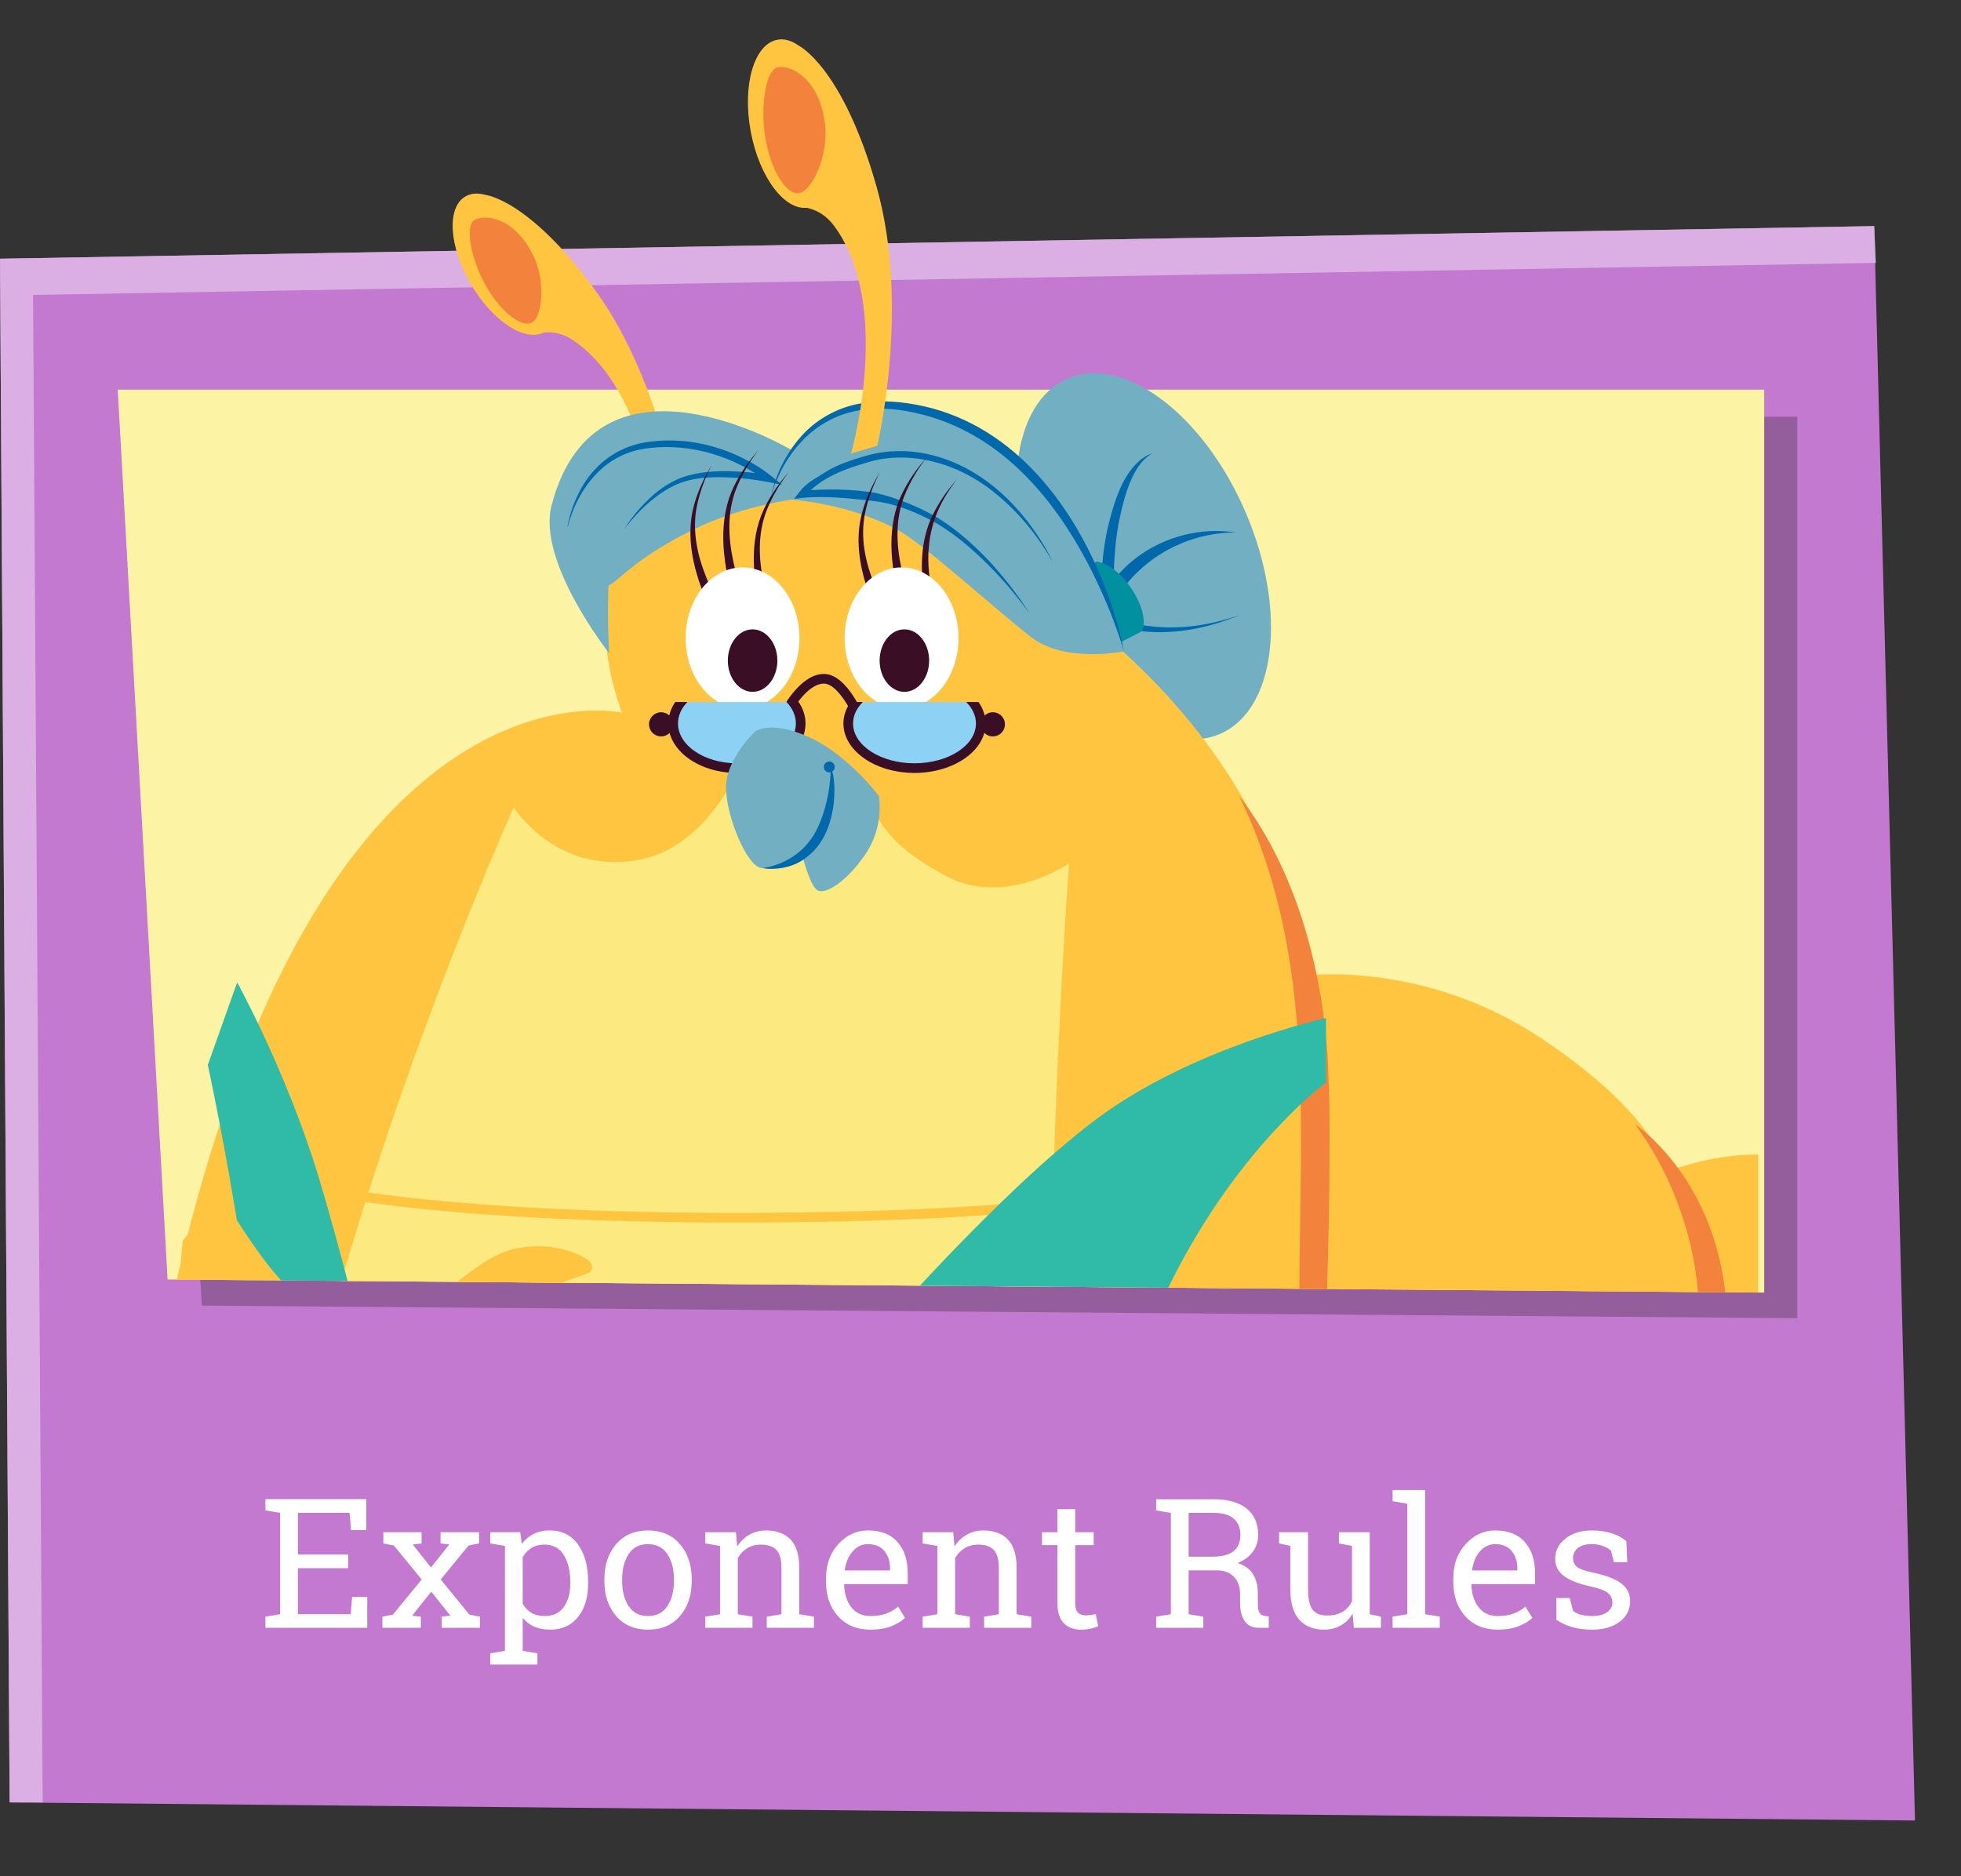 <?xml version="1.0" encoding="iso-8859-1"?>
<!-- Generator: Adobe Illustrator 24.3.0, SVG Export Plug-In . SVG Version: 6.00 Build 0)  -->
<svg version="1.1" xmlns="http://www.w3.org/2000/svg" xmlns:xlink="http://www.w3.org/1999/xlink" x="0px" y="0px"
	 viewBox="0 0 192.289 184" style="enable-background:new 0 0 192.289 184;" xml:space="preserve">
<rect x="0" y="0" width="192.289" height="184" fill="#333333" stroke="none"/>
<g id="ba5-03">
	<g>
		<g>
			<polygon style="opacity:0.4;fill:#FFFFFF;" points="183.937,25.781 183.779,22.176 0,25.372 0.944,176.764 4.186,176.764 
				3.242,28.924 			"/>
			<polygon style="fill:#C379D0;" points="0,25.372 0.944,176.763 187.777,178.539 183.779,22.175 			"/>
			<polygon style="opacity:0.4;fill:#FFFFFF;" points="183.937,25.781 183.779,22.176 0,25.372 0.944,176.764 4.186,176.764 
				3.242,28.924 			"/>
		</g>
		<g>
			<path style="fill:#FFFFFF;" d="M26.026,159.64v-1.092l1.442-0.242v-9.936l-1.442-0.242v-1.101h9.891v3.032h-1.495l-0.142-1.689
				h-5.069v4.08h4.927v1.343h-4.927v4.513h5.175l0.141-1.689h1.486v3.023H26.026z"/>
			<path style="fill:#FFFFFF;" d="M37.5,158.549l1.026-0.199l2.822-3.447l-2.733-3.335l-1.026-0.199v-1.101h3.751v1.101
				l-0.867,0.104l1.787,2.253l1.795-2.261l-0.858-0.096v-1.101h3.777v1.101l-1.026,0.199l-2.734,3.335l2.813,3.447l1.035,0.199
				v1.092h-3.75v-1.092l0.849-0.095l-1.875-2.356l-1.875,2.356l0.858,0.095v1.092H37.5V158.549z"/>
			<path style="fill:#FFFFFF;" d="M48.072,162.143l1.442-0.242V151.61l-1.442-0.242v-1.101h2.937l0.159,1.144
				c0.318-0.427,0.706-0.753,1.163-0.979s0.986-0.338,1.588-0.338c1.186,0,2.107,0.461,2.765,1.382s0.986,2.138,0.986,3.651v0.182
				c0,1.352-0.33,2.441-0.991,3.27c-0.661,0.829-1.572,1.243-2.733,1.243c-0.59,0-1.107-0.097-1.553-0.29s-0.824-0.48-1.137-0.861
				v3.23l1.442,0.242v1.101h-4.626V162.143z M55.918,155.128c0-1.068-0.212-1.943-0.637-2.625c-0.425-0.682-1.056-1.022-1.894-1.022
				c-0.495,0-0.92,0.11-1.274,0.329c-0.354,0.22-0.64,0.521-0.858,0.901v4.564c0.218,0.388,0.503,0.687,0.854,0.897
				c0.351,0.21,0.783,0.315,1.296,0.315c0.825,0,1.451-0.294,1.875-0.883c0.424-0.59,0.637-1.354,0.637-2.296V155.128z"/>
			<path style="fill:#FFFFFF;" d="M59.263,154.868c0-1.387,0.383-2.528,1.15-3.427c0.767-0.897,1.808-1.347,3.123-1.347
				c1.321,0,2.367,0.447,3.136,1.343s1.154,2.039,1.154,3.431v0.19c0,1.397-0.383,2.541-1.15,3.43
				c-0.767,0.89-1.808,1.334-3.123,1.334c-1.327,0-2.374-0.446-3.141-1.338c-0.767-0.893-1.15-2.034-1.15-3.426V154.868z
				 M61.005,155.058c0,0.993,0.213,1.813,0.641,2.46s1.063,0.97,1.907,0.97c0.826,0,1.454-0.323,1.884-0.97
				c0.43-0.646,0.646-1.467,0.646-2.46v-0.19c0-0.982-0.215-1.799-0.646-2.452c-0.431-0.652-1.065-0.979-1.902-0.979
				s-1.468,0.326-1.893,0.979c-0.424,0.653-0.637,1.47-0.637,2.452V155.058z"/>
			<path style="fill:#FFFFFF;" d="M69.161,158.549l1.442-0.242v-6.696l-1.442-0.242v-1.101h2.999l0.124,1.396
				c0.318-0.497,0.718-0.883,1.199-1.157c0.48-0.273,1.027-0.411,1.641-0.411c1.032,0,1.832,0.296,2.397,0.888
				c0.566,0.593,0.85,1.506,0.85,2.742v4.582l1.442,0.242v1.092h-4.627v-1.092l1.442-0.242v-4.548c0-0.825-0.167-1.412-0.5-1.758
				c-0.333-0.347-0.842-0.521-1.526-0.521c-0.501,0-0.945,0.119-1.331,0.355c-0.387,0.237-0.695,0.561-0.925,0.97v5.501l1.442,0.242
				v1.092h-4.627V158.549z"/>
			<path style="fill:#FFFFFF;" d="M85.36,159.822c-1.333,0-2.393-0.435-3.181-1.304c-0.787-0.869-1.181-1.996-1.181-3.382v-0.382
				c0-1.334,0.405-2.444,1.216-3.33c0.811-0.887,1.771-1.33,2.879-1.33c1.286,0,2.26,0.381,2.924,1.144s0.995,1.778,0.995,3.049
				v1.065h-6.21l-0.027,0.044c0.018,0.9,0.25,1.642,0.699,2.222c0.448,0.58,1.076,0.87,1.884,0.87c0.589,0,1.107-0.082,1.552-0.247
				c0.445-0.164,0.83-0.391,1.155-0.68l0.681,1.109c-0.342,0.323-0.795,0.596-1.358,0.818
				C86.826,159.711,86.15,159.822,85.36,159.822z M85.094,151.437c-0.584,0-1.083,0.241-1.495,0.724
				c-0.413,0.481-0.667,1.087-0.761,1.814l0.018,0.043h4.415v-0.225c0-0.67-0.183-1.23-0.548-1.681
				C86.356,151.663,85.814,151.437,85.094,151.437z"/>
			<path style="fill:#FFFFFF;" d="M90.473,158.549l1.442-0.242v-6.696l-1.442-0.242v-1.101h2.999l0.124,1.396
				c0.318-0.497,0.718-0.883,1.199-1.157c0.48-0.273,1.027-0.411,1.641-0.411c1.032,0,1.831,0.296,2.397,0.888
				c0.566,0.593,0.85,1.506,0.85,2.742v4.582l1.441,0.242v1.092h-4.627v-1.092l1.442-0.242v-4.548c0-0.825-0.167-1.412-0.5-1.758
				c-0.333-0.347-0.842-0.521-1.526-0.521c-0.501,0-0.944,0.119-1.331,0.355c-0.387,0.237-0.694,0.561-0.925,0.97v5.501l1.442,0.242
				v1.092h-4.627V158.549z"/>
			<path style="fill:#FFFFFF;" d="M105.433,148.007v2.261h1.813v1.266h-1.813v5.69c0,0.439,0.093,0.748,0.278,0.927
				c0.186,0.18,0.432,0.269,0.738,0.269c0.153,0,0.326-0.013,0.518-0.039c0.192-0.025,0.353-0.053,0.482-0.082l0.239,1.17
				c-0.165,0.104-0.407,0.188-0.726,0.255s-0.637,0.1-0.955,0.1c-0.708,0-1.271-0.209-1.69-0.628
				c-0.419-0.418-0.628-1.075-0.628-1.971v-5.69h-1.513v-1.266h1.513v-2.261H105.433z"/>
			<path style="fill:#FFFFFF;" d="M119.021,147.037c1.403,0,2.479,0.305,3.229,0.914s1.124,1.474,1.124,2.594
				c0,0.612-0.174,1.155-0.522,1.629c-0.348,0.474-0.846,0.846-1.494,1.117c0.701,0.226,1.207,0.592,1.517,1.101
				c0.31,0.508,0.465,1.135,0.465,1.88v1.013c0,0.388,0.05,0.673,0.15,0.857c0.1,0.186,0.265,0.295,0.495,0.33l0.425,0.052v1.117
				h-0.938c-0.679,0-1.161-0.23-1.447-0.693c-0.286-0.462-0.429-1.021-0.429-1.68v-0.979c0-0.687-0.203-1.238-0.61-1.654
				s-0.952-0.624-1.637-0.624h-2.795v4.297l1.441,0.242v1.092h-4.627v-1.092l1.442-0.242v-9.936l-1.442-0.242v-1.092h1.442H119.021z
				 M116.553,152.668h2.291c0.973,0,1.681-0.183,2.123-0.546c0.442-0.364,0.663-0.896,0.663-1.594c0-0.664-0.212-1.19-0.637-1.577
				s-1.082-0.58-1.973-0.58h-2.468V152.668z"/>
			<path style="fill:#FFFFFF;" d="M132.636,158.255c-0.301,0.502-0.689,0.889-1.164,1.16s-1.021,0.407-1.641,0.407
				c-1.038,0-1.849-0.326-2.433-0.979s-0.876-1.669-0.876-3.049v-4.185l-1.097-0.242v-1.101h1.097h1.742v5.544
				c0,1,0.15,1.687,0.451,2.062c0.301,0.376,0.771,0.563,1.407,0.563c0.619,0,1.131-0.123,1.535-0.368
				c0.403-0.245,0.709-0.594,0.915-1.044v-5.414l-1.282-0.242v-1.101h1.282h1.743v8.039l1.097,0.242v1.092h-2.663L132.636,158.255z"
				/>
			<path style="fill:#FFFFFF;" d="M136.554,147.227v-1.1h3.186v12.179l1.441,0.242v1.092h-4.627v-1.092l1.442-0.242v-10.837
				L136.554,147.227z"/>
			<path style="fill:#FFFFFF;" d="M146.869,159.822c-1.333,0-2.393-0.435-3.181-1.304c-0.787-0.869-1.181-1.996-1.181-3.382v-0.382
				c0-1.334,0.405-2.444,1.217-3.33c0.811-0.887,1.771-1.33,2.879-1.33c1.286,0,2.261,0.381,2.924,1.144
				c0.664,0.763,0.995,1.778,0.995,3.049v1.065h-6.21l-0.026,0.044c0.018,0.9,0.25,1.642,0.699,2.222
				c0.447,0.58,1.076,0.87,1.884,0.87c0.59,0,1.107-0.082,1.553-0.247c0.445-0.164,0.83-0.391,1.154-0.68l0.682,1.109
				c-0.343,0.323-0.795,0.596-1.358,0.818C148.336,159.711,147.66,159.822,146.869,159.822z M146.604,151.437
				c-0.584,0-1.082,0.241-1.495,0.724c-0.412,0.481-0.666,1.087-0.761,1.814l0.018,0.043h4.415v-0.225
				c0-0.67-0.184-1.23-0.549-1.681S147.324,151.437,146.604,151.437z"/>
			<path style="fill:#FFFFFF;" d="M159.565,153.213h-1.31l-0.283-1.126c-0.212-0.196-0.479-0.354-0.801-0.472
				s-0.686-0.178-1.092-0.178c-0.62,0-1.08,0.133-1.381,0.398s-0.451,0.586-0.451,0.962c0,0.369,0.133,0.661,0.398,0.874
				c0.266,0.214,0.805,0.404,1.619,0.572c1.209,0.254,2.108,0.599,2.698,1.035c0.59,0.436,0.885,1.021,0.885,1.754
				c0,0.832-0.344,1.505-1.031,2.019c-0.687,0.514-1.585,0.771-2.693,0.771c-0.726,0-1.377-0.082-1.955-0.247
				c-0.578-0.164-1.095-0.402-1.548-0.714l-0.01-2.14h1.31l0.327,1.256c0.201,0.179,0.474,0.309,0.818,0.39
				c0.346,0.081,0.697,0.121,1.058,0.121c0.619,0,1.104-0.122,1.455-0.368c0.351-0.245,0.526-0.567,0.526-0.966
				c0-0.375-0.146-0.684-0.438-0.927c-0.292-0.242-0.846-0.453-1.659-0.632c-1.162-0.249-2.038-0.586-2.627-1.014
				c-0.59-0.428-0.885-1.005-0.885-1.732c0-0.763,0.331-1.412,0.995-1.949c0.663-0.537,1.525-0.806,2.588-0.806
				c0.725,0,1.377,0.093,1.955,0.277c0.577,0.185,1.058,0.441,1.441,0.771L159.565,153.213z"/>
		</g>
		<polygon style="opacity:0.3;fill:#221F1F;" points="14.785,40.874 19.786,128.041 176.235,129.279 176.235,40.874 		"/>
		<polygon style="fill:#FCF4A4;" points="11.543,38.21 16.433,125.48 172.992,126.765 172.992,38.21 		"/>
		<g>
			<defs>
				<path id="SVGID_1_" d="M115.928,33.419C113.183,11.913,93.759-4.759,70.19-4.759S27.197,11.913,24.452,33.419H2.209
					l5.155,91.991l165.03,1.355V33.419H115.928z"/>
			</defs>
			<clipPath id="SVGID_2_">
				<use xlink:href="#SVGID_1_"  style="overflow:visible;"/>
			</clipPath>
			<g style="clip-path:url(#SVGID_2_);">
				<ellipse style="opacity:0.1;fill:#384E7D;" cx="99.284" cy="213.95" rx="88.952" ry="9.234"/>
				<g>
					<path style="fill:#72AFC3;" d="M122.154,50.275c4.119,9.628,2.979,19.348-2.546,21.712
						c-5.525,2.364-13.343-3.524-17.462-13.151c-4.119-9.628-2.979-19.348,2.546-21.712
						C110.217,34.76,118.035,40.648,122.154,50.275z"/>
					<path style="fill:#0068AB;" d="M109.208,56.881c0.027-2.086,0.164-4.177,0.619-6.221c0.369-1.659,0.837-3.476,1.792-4.891
						c0.183-0.261,0.382-0.513,0.616-0.733c0.228-0.223,0.481-0.434,0.784-0.561c-0.324,0.067-0.625,0.231-0.904,0.415
						c-0.279,0.189-0.528,0.418-0.763,0.66c-1.355,1.407-2.043,3.561-2.535,5.414c-0.513,1.928-0.755,3.957-0.813,5.924
						c-0.01,0.333-0.013,0.667-0.011,1.001c0.008,1.084,0.128,2.171,0.203,3.252c0.998-2.601,2.799-4.888,5.093-6.469
						c2.294-1.581,5.072-2.449,7.858-2.456C116.69,51.544,111.992,53.321,109.208,56.881z"/>
					<path style="fill:#0068AB;" d="M108.725,60.453c0,0,0.17,0.072,0.509,0.186c0.334,0.112,0.822,0.257,1.418,0.399
						c3.017,0.718,5.936,0.636,8.932-0.128c1.205-0.309,1.989-0.59,1.989-0.59s-0.764,0.328-1.953,0.713
						c-3.002,0.971-5.995,1.224-9.106,0.682c-0.624-0.108-1.142-0.228-1.504-0.324c-0.357-0.095-0.575-0.172-0.575-0.172
						L108.725,60.453z"/>
					<path style="fill:#0190A0;" d="M99.9,60.643l7.619-5.582c0,0,1.888,0.215,3.547,2.852c1.659,2.638,0.924,3.977,0.924,3.977
						l-7.326,3.82L99.9,60.643z"/>
				</g>
				<g>
					<path style="fill:#FFC540;" d="M52.862,23.952c2.149,3.667,2.393,7.517,0.546,8.599c-1.848,1.083-5.087-1.012-7.236-4.679
						c-2.149-3.667-2.394-7.517-0.546-8.6C47.474,18.19,50.713,20.285,52.862,23.952z"/>
					<path style="fill:#FFC540;" d="M66.857,51.059c0,0-1.765-13.237-8.342-22.385c-6.533-9.086-10.881-9.551-10.881-9.551
						l4.834,13.707c0,0,1.733-0.76,3.585,0.449c7.574,4.945,8.338,18.221,8.338,18.221L66.857,51.059z"/>
					<path style="fill:#F3823D;" d="M52.231,24.934c1.314,2.583,0.954,6.088-0.049,6.676c-1.004,0.588-3.005-0.962-4.47-3.462
						c-1.465-2.5-2.191-5.98-1.188-6.568C47.527,20.992,50.362,21.261,52.231,24.934z"/>
				</g>
				<path style="fill:#72AFC3;" d="M26.149,200.891c0,0-1.521,2.635-1.345,6.27c0.175,3.635,0.915,5.967,1.676,6.257
					s5.933-7.252,5.933-7.252s-0.229-1.879-1.978-3.296C28.687,201.451,26.149,200.891,26.149,200.891z"/>
				<path style="fill:#72AFC3;" d="M30.763,203.951c0,0-0.457,3.008,1.032,6.329c1.488,3.321,3.026,5.223,3.84,5.216
					c0.813-0.007,2.883-8.915,2.883-8.915s-0.898-1.666-3.043-2.349C33.33,203.548,30.763,203.951,30.763,203.951z"/>
				<path style="fill:#72AFC3;" d="M35.702,205.975c0,0,0.35,3.022,2.658,5.836c2.308,2.814,4.293,4.245,5.075,4.024
					c0.783-0.221,0.44-9.359,0.44-9.359s-1.304-1.372-3.553-1.467C38.073,204.913,35.702,205.975,35.702,205.975z"/>
				<path style="fill:#FFC540;" d="M187.752,118.392c-11.093-7.826-20.588-4.714-23.625-3.732
					c-26.287,8.498-7.463,43.937,8.865,65.185c1.311,1.734,7.482,9.627,10.91,9.284
					C187.752,188.744,207.033,131.993,187.752,118.392z"/>
				<path style="fill:#FCEA80;" d="M184.161,189.046c0.17-0.053,1.472-1.119,1.848-1.667c1.472-2.147,2.435-4.903,3.444-7.299
					c0.416-0.987,1.819-3.253,1.671-4.297c-0.112-0.784-0.258-1.591-0.448-2.425c-3.157-13.891-15.469-17.68-15.469-17.68
					s-13.047-3.887-20.369-2.57c3.309,6.696,7.693,12.84,12.139,18.817c2.465,3.315,4.752,6.766,7.409,9.935
					c1.347,1.606,2.785,3.145,4.379,4.511C180.119,187.533,182.18,189.665,184.161,189.046z"/>
				<path style="fill:#FFC540;" d="M183.617,176.944c3.124-1.48,4.922-4.535,5.943-7.242c-0.161-0.413-0.332-0.812-0.508-1.203
					c-0.86,2.809-2.558,6.278-5.84,7.589c-4.924,1.967-10.566,0.505-13.54-0.583c0.074,0.098,0.148,0.196,0.222,0.293
					c2.045,0.924,5.251,2.089,8.808,2.32C180.133,178.118,181.79,177.81,183.617,176.944z"/>
				<path style="fill:#FFC540;" d="M163.862,167.655c5.378-0.142,14.56-0.975,17.892-4.873c0.61-0.714,1.061-1.497,1.392-2.316
					c-0.487-0.435-0.973-0.836-1.452-1.204c-0.298,0.703-0.688,1.386-1.197,2.025c-2.933,3.682-11.767,5.341-16.899,5.992
					C163.686,167.404,163.773,167.53,163.862,167.655z"/>
				<path style="fill:#FFC540;" d="M163.465,114.927c0,0-0.77-5.389-12.318-13.088c-11.548-7.699-23.097-6.159-23.097-6.159
					s-8.421,0.709-17.481,14.586c-10.68,16.356-28.732,105.425,13.027,105.425c13.217,0,14.482,0,17.543,0
					c13.088,0,30.761-35.881,30.761-35.881s4.708-16.148,3.789-25.572C173.793,134.821,163.465,114.927,163.465,114.927z"/>
				<path style="fill:#F3823D;" d="M160.333,110.266c0.144,0.099,0.285,0.203,0.424,0.31c0.266,0.214,0.661,0.527,1.126,0.968
					c5.353,5.07,7.73,12.353,7.454,19.632c-0.151,3.968-0.997,18.562-2.187,22.34c-0.599,1.902-1.286,3.776-2.021,5.629
					c-0.656,1.657-1.507,3.053-2.3,4.625c-0.046,0.092-0.104,0.176-0.172,0.253c0.031-1.22,0.62-2.654,0.903-3.874
					c0.314-1.356,0.61-2.717,0.886-4.082c0.567-2.797,1.052-5.611,1.456-8.437c0.43-3.006,0.768-16.725,0.657-19.76
					C166.334,121.717,164.004,115.218,160.333,110.266z"/>
				<path style="fill:#F3823D;" d="M174.066,133.312c0,0,0.326,11.686,0.678,13.494c2.523,12.988,0.775,26.713-4.795,38.692
					c-3.493,7.511-8.359,14.474-14.341,20.216c0.64-0.701,0.973-1.599,1.483-2.387c0.893-1.38,1.857-2.711,2.734-4.102
					c1.752-2.781,3.362-5.651,4.823-8.595c2.922-5.888,5.249-12.072,6.924-18.429c1.122-4.26,1.578-8.922,2.077-13.308
					c0.534-4.69,0.794-9.429,0.464-14.144C174.082,144.259,174.066,133.312,174.066,133.312z"/>
				<path style="fill:#FFC540;" d="M127.419,157.573c1.603-20.626,2.894-50.956,1.306-59.958c-0.116-0.654-0.236-1.313-0.361-1.976
					c-0.253,0.022-0.394,0.04-0.394,0.04s-1.925-9.239-4.62-14.628c-10.393-20.787-34.645-34.26-52.353-32.336
					S60.989,69.888,60.989,69.888s-37.725-8.562-48.503,84.596c-6.811,58.867,40.805,61.206,40.805,61.206
					s73.198-0.182,75.492-0.182c10.936,0,16.462-9.777,13.254-25.566C138.852,174.276,126.536,174.443,127.419,157.573z"/>
				<path style="fill:#FCEA80;" d="M129.502,215.691c-6.048-2.753-12.11-6.537-16.939-11.723
					c-15.405-16.546-7.736-119.299-7.736-119.299s-6.316,4.407-12.192,1.175c-6.782-3.73-5.891-5.479-9.171-9.526
					c-2.678-3.303-4.107-3.586-4.107-3.586h-5.843c0,0-3.061,10.321-11.14,11.643c-7.963,1.303-12.003-5.204-12.003-5.204
					s-27.387,60.895-23.963,95.128c1.522,15.224,3.948,26.496,6.171,34.323c10.386,6.556,20.79,7.069,20.79,7.069
					S104.421,215.691,129.502,215.691z"/>
				<path style="fill:#FFC540;" d="M76.355,209.192c-35.064,0-46.122-3.966-46.575-4.134l0.33-0.888
					c0.11,0.041,11.413,4.075,46.245,4.075c36.174,0,43.269-3.69,43.336-3.727l0.467,0.824
					C119.882,205.499,112.997,209.192,76.355,209.192z"/>
				<path style="fill:#FFC540;" d="M72.093,119.895c-35.064,0-46.122-3.965-46.575-4.134l0.33-0.888
					c0.11,0.041,11.413,4.075,46.245,4.075c36.174,0,43.269-3.69,43.336-3.727l0.467,0.824
					C115.62,116.201,108.735,119.895,72.093,119.895z"/>
				<path style="fill:#F3823D;" d="M121.501,78.063c0,0,0.181,0.209,0.487,0.626c3.093,4.22,5.177,9.166,6.488,14.212
					c1.047,4.028,1.651,8.188,1.774,12.349c0.033,1.088,0.094,2.187,0.105,3.287c0.134,12.793-0.507,36.442-2.856,49.036
					c0,0-0.009-0.275-0.027-0.792c-0.01-0.516-0.043-1.273-0.053-2.235c-0.066-6.397-0.058-23.478,0.002-29.875
					c0.123-13.058,0.962-26.678-3.023-39.311c-0.708-2.244-1.546-4.458-2.55-6.588C121.629,78.308,121.501,78.063,121.501,78.063z"
					/>
				<path style="fill:#0068AB;" d="M87.747,168.239"/>
				<path style="fill:#0068AB;" d="M27.839,168.239"/>
				<path style="fill:none;stroke:#0068AB;stroke-width:0.709;stroke-miterlimit:10;" d="M67.228,188.157"/>
				<path style="fill:none;stroke:#0068AB;stroke-width:0.709;stroke-miterlimit:10;" d="M66.531,157.163"/>
				<path style="fill:#FFC540;" d="M67.472,148.917c-27.388,0-42.32-16.117-42.529-16.196l0.332-0.887
					c0.296,0.111,30.2,10.967,83.288,1.733l0.162,11.619C92.865,147.945,79.053,148.917,67.472,148.917z"/>
				<path style="fill:#FFC540;" d="M64.233,168.447c-7.722,0-15.509-0.459-22.99-1.588c-14.052-2.119-20.267-5.554-20.525-5.699
					l0.465-0.825c0.062,0.035,6.372,3.512,20.285,5.6c23.274,3.493,49.544,0.485,67.484-2.655l0.164,0.933
					C96.84,166.362,80.683,168.447,64.233,168.447z"/>
				<path style="fill:#FFC540;" d="M61.784,190.311c-6.642,0-12.435-0.413-17.236-0.974c-15.102-1.762-23.928-5.322-24.015-5.358
					l0.358-0.877c0.087,0.036,8.822,3.554,23.809,5.298c13.831,1.611,35.964,1.994,62.872-5.317l0.248,0.914
					C90.083,188.817,74.403,190.311,61.784,190.311z"/>
				<path style="fill:#72AFC3;" d="M164.514,195.712c0,0,1.057,0.231,2.269-0.22c1.214-0.451,1.924-0.954,1.94-1.242
					c0.016-0.289-3.097-1.228-3.097-1.228s-0.612,0.28-0.904,1.025C164.43,194.792,164.514,195.712,164.514,195.712z"/>
				<path style="fill:#72AFC3;" d="M111.017,202.627c0,0-1.522,2.635-1.346,6.27c0.176,3.635,0.915,5.967,1.676,6.257
					s5.933-7.252,5.933-7.252s-0.229-1.879-1.978-3.296C113.553,203.188,111.017,202.627,111.017,202.627z"/>
				<path style="fill:#72AFC3;" d="M115.193,206.3c0,0-0.21,3.035,1.545,6.223c1.755,3.189,3.443,4.959,4.254,4.885
					c0.81-0.074,2.144-9.121,2.144-9.121s-1.031-1.587-3.225-2.093C117.718,205.69,115.193,206.3,115.193,206.3z"/>
				<path style="fill:#72AFC3;" d="M121.801,209.797c0,0,0.711,2.704,3.178,4.962c2.467,2.259,4.459,3.302,5.142,2.999
					c0.684-0.302-0.82-8.571-0.82-8.571s-1.364-1.078-3.423-0.872C123.819,208.522,121.801,209.797,121.801,209.797z"/>
				<path style="fill:#72AFC3;" d="M129.33,213.199c0,0,1.877,2.821,5.592,4.444c3.716,1.623,6.409,2.037,7.075,1.422
					c0.665-0.616-4.305-9.509-4.305-9.509s-1.987-0.7-4.268,0.343C131.144,210.945,129.33,213.199,129.33,213.199z"/>
				<path style="fill:#72AFC3;" d="M138.501,214.085c0,0,2.295,2.093,5.959,2.711c3.665,0.619,6.151,0.389,6.606-0.306
					c0.455-0.695-5.939-7.5-5.939-7.5s-1.922-0.181-3.719,1.252C139.615,211.678,138.501,214.085,138.501,214.085z"/>
				<path style="fill:#72AFC3;" d="M146.385,211.53c0,0,2.338,1.46,5.636,1.415c3.299-0.045,5.433-0.642,5.72-1.322
					c0.286-0.68-6.384-5.6-6.384-5.6s-1.707,0.149-3.047,1.688C146.972,209.25,146.385,211.53,146.385,211.53z"/>
				<path style="fill:#72AFC3;" d="M153.279,208.145c0,0,1.856,1.159,4.476,1.124c2.619-0.036,4.315-0.511,4.542-1.05
					c0.227-0.54-5.07-4.447-5.07-4.447s-1.356,0.118-2.42,1.34C153.745,206.334,153.279,208.145,153.279,208.145z"/>
				<path style="fill:#72AFC3;" d="M157.65,204.908c0,0,1.469,0.702,3.401,0.458c1.933-0.245,3.147-0.737,3.27-1.155
					c0.123-0.418-4.117-2.864-4.117-2.864s-0.992,0.2-1.677,1.191C157.844,203.531,157.65,204.908,157.65,204.908z"/>
				<path style="fill:#72AFC3;" d="M160.807,201.943c0,0,1.476,0.324,3.171-0.307c1.695-0.631,2.688-1.333,2.71-1.736
					c0.022-0.404-4.327-1.716-4.327-1.716s-0.855,0.39-1.263,1.432C160.69,200.657,160.807,201.943,160.807,201.943z"/>
				<path style="fill:#72AFC3;" d="M163.225,198.695c0,0,1.227,0.269,2.635-0.255c1.409-0.524,2.234-1.108,2.253-1.443
					c0.019-0.336-3.597-1.426-3.597-1.426s-0.71,0.325-1.05,1.19C163.127,197.626,163.225,198.695,163.225,198.695z"/>
				<path style="fill:#72AFC3;" d="M88.459,39.862c-8.381-0.753-10.736,4.332-10.736,4.332s-19.211-11.583-23.637,5.368
					c-1.449,5.551,5.65,14.502,5.65,14.502s-0.189-2.825-0.094-5.933c0.007-0.239,0.027-0.491,0.055-0.75
					c0.592,0,2.264-2.495,8.327-5.465c4.614-2.26,9.605-2.92,9.605-2.92s5.655,0.377,10.387,2.972
					c2.68,1.47,9.248,7.503,13.062,10.495c3.33,2.613,9.135,1.413,9.135,1.413S105.438,41.388,88.459,39.862z"/>
				<path style="fill:#0068AB;" d="M110.213,63.876c-0.622-2.058-1.385-4.064-2.274-6.008c-0.881-1.947-1.876-3.838-3.015-5.634
					c-2.26-3.588-5.126-6.836-8.692-9.083c-1.781-1.113-3.724-1.968-5.762-2.491c-2.036-0.519-4.167-0.782-6.228-0.415
					c-2.064,0.331-3.991,1.362-5.469,2.871c-1.478,1.513-2.545,3.436-3.155,5.491c0.451-2.101,1.444-4.102,2.883-5.745
					c1.435-1.651,3.452-2.813,5.621-3.248c2.176-0.446,4.418-0.235,6.544,0.245c2.137,0.489,4.195,1.344,6.057,2.504
					c3.753,2.314,6.671,5.74,8.87,9.463C107.781,55.573,109.349,59.662,110.213,63.876z"/>
				<path style="fill:#0068AB;" d="M55.63,51.798c0.149-1.024,0.468-2.023,0.893-2.974c0.43-0.948,0.976-1.858,1.684-2.642
					c0.702-0.787,1.546-1.458,2.494-1.945c0.947-0.486,1.985-0.801,3.043-0.924c2.088-0.265,4.238-0.082,6.262,0.511
					c1.013,0.293,1.999,0.677,2.938,1.156c0.942,0.482,1.834,1.019,2.68,1.704l1.056,0.855l-1.346-0.26
					c-1.294-0.25-2.634-0.413-3.961-0.463c-1.327-0.046-2.67-0.01-3.944,0.316c-1.272,0.321-2.421,1.04-3.461,1.87
					c-1.036,0.845-1.96,1.836-2.772,2.914c0.709-1.152,1.589-2.199,2.588-3.127c0.998-0.924,2.178-1.703,3.519-2.105
					c1.335-0.391,2.72-0.492,4.086-0.478c1.371,0.029,2.723,0.156,4.082,0.403l-0.29,0.594c-1.565-1.223-3.445-2.127-5.37-2.709
					c-1.939-0.571-3.983-0.782-5.999-0.572c-0.995,0.102-1.978,0.342-2.885,0.77c-0.907,0.424-1.731,1.027-2.432,1.755
					C57.089,47.909,56.128,49.799,55.63,51.798z"/>
				<path style="fill:#0068AB;" d="M103.223,55.113c-1.219-2.174-2.766-4.159-4.585-5.835c-1.805-1.683-3.931-3.042-6.273-3.762
					c-2.329-0.735-4.856-0.897-7.189-0.205c-2.323,0.669-4.749,1.542-6.256,3.381l-0.325-0.549c2.222-0.225,5.034-0.185,7.225,0.191
					c1.927,0.436,4.126,1.282,6.069,2.417c1.906,1.169,3.561,2.642,5.072,4.242c1.489,1.618,2.86,3.345,4.013,5.209
					c-1.277-1.778-2.694-3.452-4.248-4.981c-1.548-1.524-3.229-2.95-5.093-4.017c-1.888-1.017-3.85-1.814-5.99-2.072
					c-2.144-0.242-4.827-0.538-6.958-0.302l-0.82,0.091l0.495-0.639c0.809-1.045,1.508-1.272,2.579-1.985
					c1.068-0.706,2.824-1.274,4.059-1.62c2.477-0.702,5.149-0.529,7.545,0.296c2.417,0.818,4.559,2.28,6.347,4.041
					c0.892,0.888,1.697,1.856,2.425,2.875C102.04,52.91,102.697,53.981,103.223,55.113z"/>
				<g>
					<path style="fill:#FFC540;" d="M81.901,11.353c0.846,4.543-0.323,8.571-2.612,8.997c-2.289,0.426-4.83-2.911-5.676-7.454
						c-0.846-4.543,0.323-8.571,2.612-8.998C78.513,3.473,81.055,6.811,81.901,11.353z"/>
					<g>
						<path style="fill:#FFC540;" d="M86.027,43.709c0,0,3.271-13.659-0.085-25.441C82.61,6.565,78.334,4.487,78.334,4.487
							l-0.11,15.803c0,0,2.053-0.138,3.502,1.782c5.924,7.85,1.725,22.403,1.725,22.403L86.027,43.709z"/>
						<path style="fill:#F3823D;" d="M80.893,12.125c0.392,3.126-1.269,6.579-2.512,6.811c-1.244,0.232-2.719-2.091-3.296-5.189
							c-0.577-3.098-0.037-6.925,1.207-7.157C77.535,6.359,80.336,7.68,80.893,12.125z"/>
					</g>
				</g>
				<g>
					<g>
						<path style="fill:#3A0F25;" d="M69.799,45.599c0,0-0.434,0.758-0.88,1.977c-0.221,0.609-0.443,1.333-0.597,2.122
							c-0.467,2.386,0.062,4.786,0.966,7.004c0.24,0.589,0.472,1.064,0.643,1.388c0.085,0.162,0.156,0.286,0.204,0.369
							c0.046,0.077,0.071,0.119,0.071,0.119l-0.816,0.48c0,0-0.027-0.054-0.08-0.154c-0.048-0.097-0.116-0.237-0.195-0.417
							c-0.16-0.359-0.369-0.876-0.579-1.509c-0.778-2.363-1.154-4.907-0.508-7.346c0.213-0.796,0.487-1.512,0.753-2.11
							C69.314,46.324,69.799,45.599,69.799,45.599z"/>
						<path style="fill:#3A0F25;" d="M74.368,44.167c0,0-0.561,0.668-1.217,1.789c-0.326,0.56-0.673,1.233-0.965,1.982
							c-0.884,2.268-0.788,4.719-0.293,7.064c0.131,0.623,0.276,1.131,0.387,1.481c0.055,0.175,0.103,0.309,0.135,0.399
							c0.032,0.084,0.049,0.129,0.049,0.129l-0.889,0.327c0,0-0.018-0.058-0.051-0.166c-0.03-0.104-0.072-0.254-0.118-0.445
							c-0.093-0.382-0.209-0.928-0.301-1.588c-0.347-2.467-0.264-5.036,0.805-7.32c0.351-0.746,0.749-1.402,1.115-1.943
							C73.763,44.794,74.368,44.167,74.368,44.167z"/>
						<path style="fill:#3A0F25;" d="M77.353,46.299c0,0-0.561,0.668-1.216,1.789c-0.326,0.56-0.673,1.232-0.965,1.982
							c-0.883,2.266-0.789,4.721-0.293,7.064c0.131,0.623,0.276,1.131,0.387,1.481c0.056,0.175,0.103,0.309,0.136,0.399
							c0.032,0.084,0.049,0.129,0.049,0.129l-0.889,0.328c0,0-0.018-0.058-0.051-0.166c-0.03-0.104-0.072-0.254-0.117-0.445
							c-0.094-0.382-0.209-0.928-0.302-1.588c-0.093-0.659-0.164-1.433-0.176-2.262c-0.026-1.755,0.234-3.46,0.981-5.058
							c0.351-0.746,0.749-1.402,1.115-1.943C76.748,46.926,77.353,46.299,77.353,46.299z"/>
						<path style="fill:#3A0F25;" d="M86.286,46.31c0,0-0.434,0.758-0.88,1.977c-0.221,0.609-0.443,1.333-0.598,2.122
							c-0.468,2.393,0.061,4.78,0.967,7.004c0.24,0.589,0.472,1.064,0.643,1.388c0.086,0.162,0.156,0.286,0.204,0.369
							c0.047,0.077,0.072,0.119,0.072,0.119l-0.816,0.48c0,0-0.028-0.054-0.08-0.154c-0.048-0.097-0.116-0.237-0.195-0.417
							c-0.16-0.359-0.37-0.876-0.579-1.509c-0.779-2.365-1.154-4.908-0.508-7.346c0.213-0.796,0.488-1.512,0.753-2.11
							C85.801,47.034,86.286,46.31,86.286,46.31z"/>
						<path style="fill:#3A0F25;" d="M90.856,44.878c0,0-0.561,0.668-1.216,1.789c-0.326,0.56-0.673,1.233-0.966,1.982
							c-0.886,2.272-0.789,4.715-0.293,7.064c0.132,0.623,0.276,1.131,0.387,1.481c0.055,0.175,0.103,0.309,0.135,0.399
							c0.032,0.084,0.049,0.129,0.049,0.129l-0.888,0.327c0,0-0.018-0.058-0.051-0.166c-0.03-0.104-0.072-0.254-0.118-0.445
							c-0.093-0.382-0.209-0.928-0.302-1.588c-0.346-2.463-0.262-5.039,0.805-7.32c0.351-0.746,0.749-1.402,1.115-1.943
							C90.25,45.505,90.856,44.878,90.856,44.878z"/>
						<path style="fill:#3A0F25;" d="M93.84,47.01c0,0-0.561,0.668-1.217,1.789c-1.652,2.828-1.927,5.881-1.258,9.046
							c0.132,0.623,0.276,1.131,0.387,1.481c0.055,0.175,0.103,0.309,0.136,0.399c0.032,0.084,0.049,0.129,0.049,0.129l-0.888,0.327
							c0,0-0.018-0.058-0.051-0.166c-0.03-0.104-0.072-0.254-0.118-0.445c-0.093-0.382-0.209-0.928-0.302-1.588
							c-0.346-2.462-0.263-5.037,0.805-7.32c0.351-0.746,0.749-1.402,1.115-1.943C93.235,47.637,93.84,47.01,93.84,47.01z"/>
					</g>
					<path style="fill:#FFFFFF;" d="M78.392,62.574c0,3.827-2.499,6.929-5.581,6.929s-5.582-3.102-5.582-6.929
						c0-3.827,2.499-6.929,5.582-6.929S78.392,58.747,78.392,62.574z"/>
					<path style="fill:#3A0F25;" d="M76.225,64.786c0,1.692-1.087,3.064-2.428,3.064s-2.428-1.372-2.428-3.064
						c0-1.692,1.087-3.064,2.428-3.064S76.225,63.094,76.225,64.786z"/>
					<path style="fill:#FFFFFF;" d="M93.986,62.574c0,3.827-2.499,6.929-5.582,6.929c-3.083,0-5.581-3.102-5.581-6.929
						c0-3.827,2.499-6.929,5.581-6.929C91.488,55.645,93.986,58.747,93.986,62.574z"/>
					<path style="fill:#3A0F25;" d="M91.109,64.786c0,1.692-1.087,3.064-2.428,3.064c-1.341,0-2.428-1.372-2.428-3.064
						c0-1.692,1.087-3.064,2.428-3.064C90.022,61.722,91.109,63.094,91.109,64.786z"/>
				</g>
				<g>
					<path style="fill:#3A0F25;" d="M84.066,71.116c-0.592-1.545-1.991-4.016-3.223-4.072c-1.409-0.056-2.789,1.968-3.206,2.757
						l-0.837-0.443c0.073-0.137,1.826-3.363,4.085-3.26c2.249,0.102,3.887,4.211,4.065,4.679L84.066,71.116z"/>
					<g>
						<path style="fill:#8DD2F4;" d="M66.779,68.846c-0.489,0.625-0.769,1.341-0.769,2.104c0,2.419,2.799,4.379,6.252,4.379
							c3.453,0,6.253-1.961,6.253-4.379c0-0.763-0.279-1.48-0.769-2.104H66.779z"/>
						<path style="fill:#3A0F25;" d="M77.122,68.846c0.579,0.608,0.918,1.329,0.918,2.104c0,2.154-2.593,3.906-5.779,3.906
							s-5.779-1.752-5.779-3.906c0-0.775,0.34-1.496,0.918-2.104H66.21c-0.428,0.638-0.675,1.35-0.675,2.104
							c0,2.676,3.017,4.853,6.726,4.853s6.726-2.177,6.726-4.853c0-0.755-0.247-1.467-0.675-2.104H77.122z"/>
					</g>
					<g>
						<path style="fill:#8DD2F4;" d="M83.974,68.846c-0.509,0.625-0.8,1.341-0.8,2.104c0,2.419,2.909,4.379,6.499,4.379
							c3.59,0,6.499-1.961,6.499-4.379c0-0.763-0.29-1.48-0.8-2.104H83.974z"/>
						<path style="fill:#3A0F25;" d="M94.741,68.846c0.603,0.608,0.957,1.329,0.957,2.104c0,2.154-2.703,3.906-6.025,3.906
							c-3.322,0-6.026-1.752-6.026-3.906c0-0.775,0.354-1.496,0.957-2.104H83.4c-0.443,0.638-0.699,1.35-0.699,2.104
							c0,2.676,3.128,4.853,6.973,4.853c3.844,0,6.972-2.177,6.972-4.853c0-0.755-0.256-1.467-0.699-2.104H94.741z"/>
					</g>
					<path style="fill:#3A0F25;" d="M98.542,71.037c0,0.654-0.531,1.185-1.185,1.185c-0.654,0-1.185-0.53-1.185-1.185
						c0-0.654,0.531-1.185,1.185-1.185C98.011,69.853,98.542,70.383,98.542,71.037z"/>
					<path style="fill:#3A0F25;" d="M66.01,71.037c0,0.654-0.53,1.185-1.184,1.185c-0.654,0-1.185-0.53-1.185-1.185
						c0-0.654,0.53-1.185,1.185-1.185C65.479,69.853,66.01,70.383,66.01,71.037z"/>
				</g>
				<g>
					<path style="fill:#72AFC3;" d="M86.174,78.059c0,0-2.938-3.966-6.757-5.729c-3.819-1.763-5.362-0.607-5.362-0.607
						s-3.011,2.81-2.864,5.748c0.147,2.938,2.056,7.344,3.378,7.638c1.322,0.294,4.113-1.175,4.113-1.175s0.734,2.938,1.469,3.378
						c0.734,0.441,2.791-0.734,4.7-3.525C86.761,80.997,86.174,78.059,86.174,78.059z"/>
					<path style="fill:#0068AB;" d="M81.449,75.185c0,0,0.096,0.197,0.187,0.57c0.09,0.372,0.177,0.918,0.185,1.575
						c0.03,2.425-0.684,5.261-2.756,6.751c-1.013,0.838-2.384,1.17-3.677,1.13c-0.191-0.006-0.34-0.033-0.441-0.047
						c-0.1-0.019-0.153-0.028-0.153-0.028s0.216-0.027,0.579-0.112c2.05-0.481,3.735-1.738,4.692-3.626
						c0.852-1.683,1.295-3.745,1.386-5.624C81.468,75.402,81.449,75.185,81.449,75.185z"/>
					<path style="fill:#0068AB;" d="M81.852,75.219c0,0.297-0.24,0.538-0.537,0.538c-0.297,0-0.538-0.241-0.538-0.538
						c0-0.297,0.241-0.538,0.538-0.538C81.612,74.681,81.852,74.922,81.852,75.219z"/>
				</g>
				<path style="fill:#30BAA8;" d="M23.255,96.344c0,0,4.842,8.752,7.953,18.973c2.14,7.034,4.262,15.786,4.262,15.786h50.198
					c0,0,12.313-14.207,21.784-21.31s22.573-9.945,22.573-9.945v6.314c0,0-28.098,20.473-22.1,66.882
					c1.997,15.449,5.543,21.353,5.543,21.353l-94.124-4.934c0,0,5.076-20.366,6.497-36.941c1.421-16.575-5.464-48.079-5.464-48.079
					L23.255,96.344z"/>
				<path style="fill:#30BAA8;" d="M102.772,156.461c0,0,7.366,1.469,14.281-0.294c6.915-1.762,11.425-5.729,11.425-5.729
					l-0.15,1.322c0,0-2.405,3.672-9.32,6.169c-6.915,2.497-15.334,2.35-15.334,2.35L102.772,156.461z"/>
				<path style="fill:#30BAA8;" d="M12.246,157.718c0.183,0.07,0.357,0.143,0.548,0.211c6.915,2.497,15.334,2.35,15.334,2.35
					l0.902-3.819c0,0-7.366,1.469-14.281-0.294c-0.796-0.203-1.557-0.437-2.285-0.69C12.383,156.233,12.309,156.981,12.246,157.718z
					"/>
				<path style="fill:#1D8379;" d="M24.256,179.336c6.842,0.081,13.678,0.252,20.51,0.514c3.417,0.112,6.832,0.275,10.247,0.414
					l10.243,0.493l10.239,0.57c3.411,0.217,6.824,0.407,10.234,0.651c6.822,0.448,13.64,0.988,20.453,1.619
					c-6.842-0.08-13.678-0.249-20.51-0.512c-3.417-0.111-6.832-0.277-10.247-0.415l-10.243-0.495l-10.238-0.572
					c-3.412-0.216-6.825-0.408-10.235-0.651C37.887,180.505,31.069,179.965,24.256,179.336z"/>
				<g>
					<path style="fill:#FFC540;" d="M121.185,125.726c-2.571,1.166-21.883,5.369-25.039,7.586
						c-3.155,2.217,1.377,18.122,1.377,18.122s8.07,14.643,16.787,12.092c8.718-2.55,10.95-32.03,10.95-32.03L121.185,125.726z"/>
					<path style="fill:#F3823D;" d="M97.523,151.434c0,0,0.441,0.62,1.244,1.666c0.806,1.043,1.978,2.513,3.485,4.149
						c0.758,0.813,1.611,1.657,2.545,2.489c0.941,0.823,1.987,1.616,3.123,2.273c1.139,0.633,2.376,1.16,3.636,1.274
						c1.259,0.145,2.511-0.109,3.647-0.729c1.108-0.593,2.099-1.58,2.947-2.647c0.848-1.082,1.557-2.291,2.178-3.5
						c0.615-1.215,1.158-2.434,1.623-3.617c0.456-1.185,0.865-2.323,1.217-3.386c0.693-2.129,1.213-14.624,1.56-15.897
						c0.339-1.28,0.534-2.012,0.534-2.012s0.019,0.762-0.069,2.089c-0.086,1.327-0.271,13.91-0.708,16.16
						c-0.213,1.127-0.482,2.344-0.859,3.612c-0.369,1.27-0.808,2.605-1.398,3.947c-0.591,1.339-1.293,2.709-2.245,3.989
						c-0.95,1.277-2.116,2.497-3.666,3.351l-0.631,0.307l-0.158,0.074l-0.134,0.048l-0.266,0.094l-0.266,0.095l-0.133,0.047
						c-0.141,0.046-0.05,0.015-0.087,0.027l-0.02,0.005l-0.04,0.009l-0.08,0.019l-0.64,0.145c-0.86,0.145-1.746,0.18-2.587,0.047
						c-0.428-0.037-0.829-0.16-1.237-0.249c-0.388-0.137-0.791-0.242-1.153-0.414c-0.752-0.298-1.425-0.696-2.064-1.105
						c-1.271-0.831-2.319-1.818-3.245-2.787c-0.93-0.968-1.702-1.963-2.372-2.901c-1.343-1.876-2.245-3.564-2.833-4.757
						c-0.299-0.595-0.5-1.08-0.642-1.406C97.588,151.613,97.523,151.434,97.523,151.434z"/>
					<path style="fill:#FFC540;" d="M98.571,151.144c-2.468,0.382-7.236,1.759-10.275,2.91c-0.447,0.169-1.032,0.293-1.336-0.076
						c-0.129-0.157-0.169-0.367-0.197-0.568c-0.383-2.789,0.984-5.286,3.433-6.664c-1.386-0.099-2.772-0.198-4.157-0.298
						c-0.27-0.019-0.568-0.052-0.749-0.253c-0.339-0.377-0.005-0.969,0.357-1.325c1.635-1.611,3.905-13.182,6.193-13.365
						c2.288-0.183,4.595,0.3,6.732,1.139V151.144z"/>
				</g>
				<path style="fill:#FFC540;" d="M21.616,117.06c0,0,4.916,8.408,7.444,9.776c2.528,1.368,13.43-1.35,17.243-0.774
					c3.813,0.576,1.453,5.212,1.453,5.212c-2.797,11.343-10.755,29.835-16.698,29.631c-6.996-0.24-14.949-22.41-13.146-39.223
					C19.147,120.141,20.382,118.6,21.616,117.06z"/>
				<path style="fill:#F3823D;" d="M47.756,131.747c0,0-0.178,0.724-0.598,1.955c-0.42,1.232-1.075,13.662-2.05,15.68
					c-0.484,1.01-1.036,2.096-1.7,3.203c-0.658,1.111-1.389,2.27-2.253,3.405c-0.859,1.137-1.831,2.268-2.963,3.308
					c-1.127,1.039-2.439,1.979-3.947,2.646c-0.367,0.182-0.779,0.287-1.168,0.428c-0.201,0.059-0.409,0.1-0.613,0.149l-0.308,0.07
					l-0.077,0.017l-0.088,0.014l-0.017,0.002l-0.034,0.004l-0.137,0.016l-0.547,0.063c-0.185,0.02-0.45,0.009-0.672,0.011
					c-0.477,0.014-0.879-0.076-1.308-0.129c-1.686-0.344-3.132-1.232-4.226-2.261c-1.121-1.022-1.95-2.184-2.635-3.31
					c-0.695-1.125-1.219-2.245-1.649-3.291c-0.438-1.043-0.762-2.024-1.022-2.898c-0.266-0.871-0.447-1.644-0.588-2.281
					c-0.145-0.635-0.222-1.143-0.279-1.486c-0.054-0.345-0.073-0.53-0.073-0.53s0.276,0.692,0.8,1.87
					c0.528,1.176,1.307,2.841,2.383,4.726c0.544,0.938,1.175,1.923,1.893,2.902c0.725,0.974,1.574,1.923,2.547,2.712
					c0.483,0.401,1.008,0.737,1.552,1.018c0.547,0.279,1.126,0.448,1.71,0.57c0.291,0.019,0.61,0.085,0.865,0.059
					c0.144-0.007,0.246,0.012,0.425-0.008l0.546-0.068l0.137-0.017l0.034-0.004l0.017-0.002c0.021-0.003-0.121,0.018-0.054,0.007
					l0.057-0.014l0.229-0.056c0.153-0.04,0.307-0.068,0.458-0.114c0.3-0.118,0.609-0.191,0.902-0.342
					c1.196-0.515,2.325-1.297,3.361-2.186c1.032-0.897,1.982-1.892,2.855-2.907c0.869-1.019,1.681-2.046,2.41-3.055
					c0.723-1.012,1.395-1.988,1.995-2.904c1.193-1.838,2.148-14.098,2.803-15.212C47.383,132.387,47.756,131.747,47.756,131.747z"/>
				<path style="fill:#FFC540;" d="M46.561,132.869c2.48-0.297,7.443-0.255,10.68,0.035c0.476,0.043,1.073,0.004,1.267-0.433
					c0.082-0.186,0.064-0.399,0.036-0.601c-0.382-2.789-2.372-4.825-5.101-5.493c1.308-0.469,2.615-0.938,3.923-1.407
					c0.255-0.091,0.533-0.203,0.653-0.445c0.226-0.455-0.257-0.934-0.701-1.18c-2.009-1.111-4.432-1.352-6.685-0.912
					c-2.253,0.44-4.345,2.171-6.177,3.555L46.561,132.869z"/>
			</g>
		</g>
	</g>
</g>
<g id="Layer_1">
</g>
</svg>
